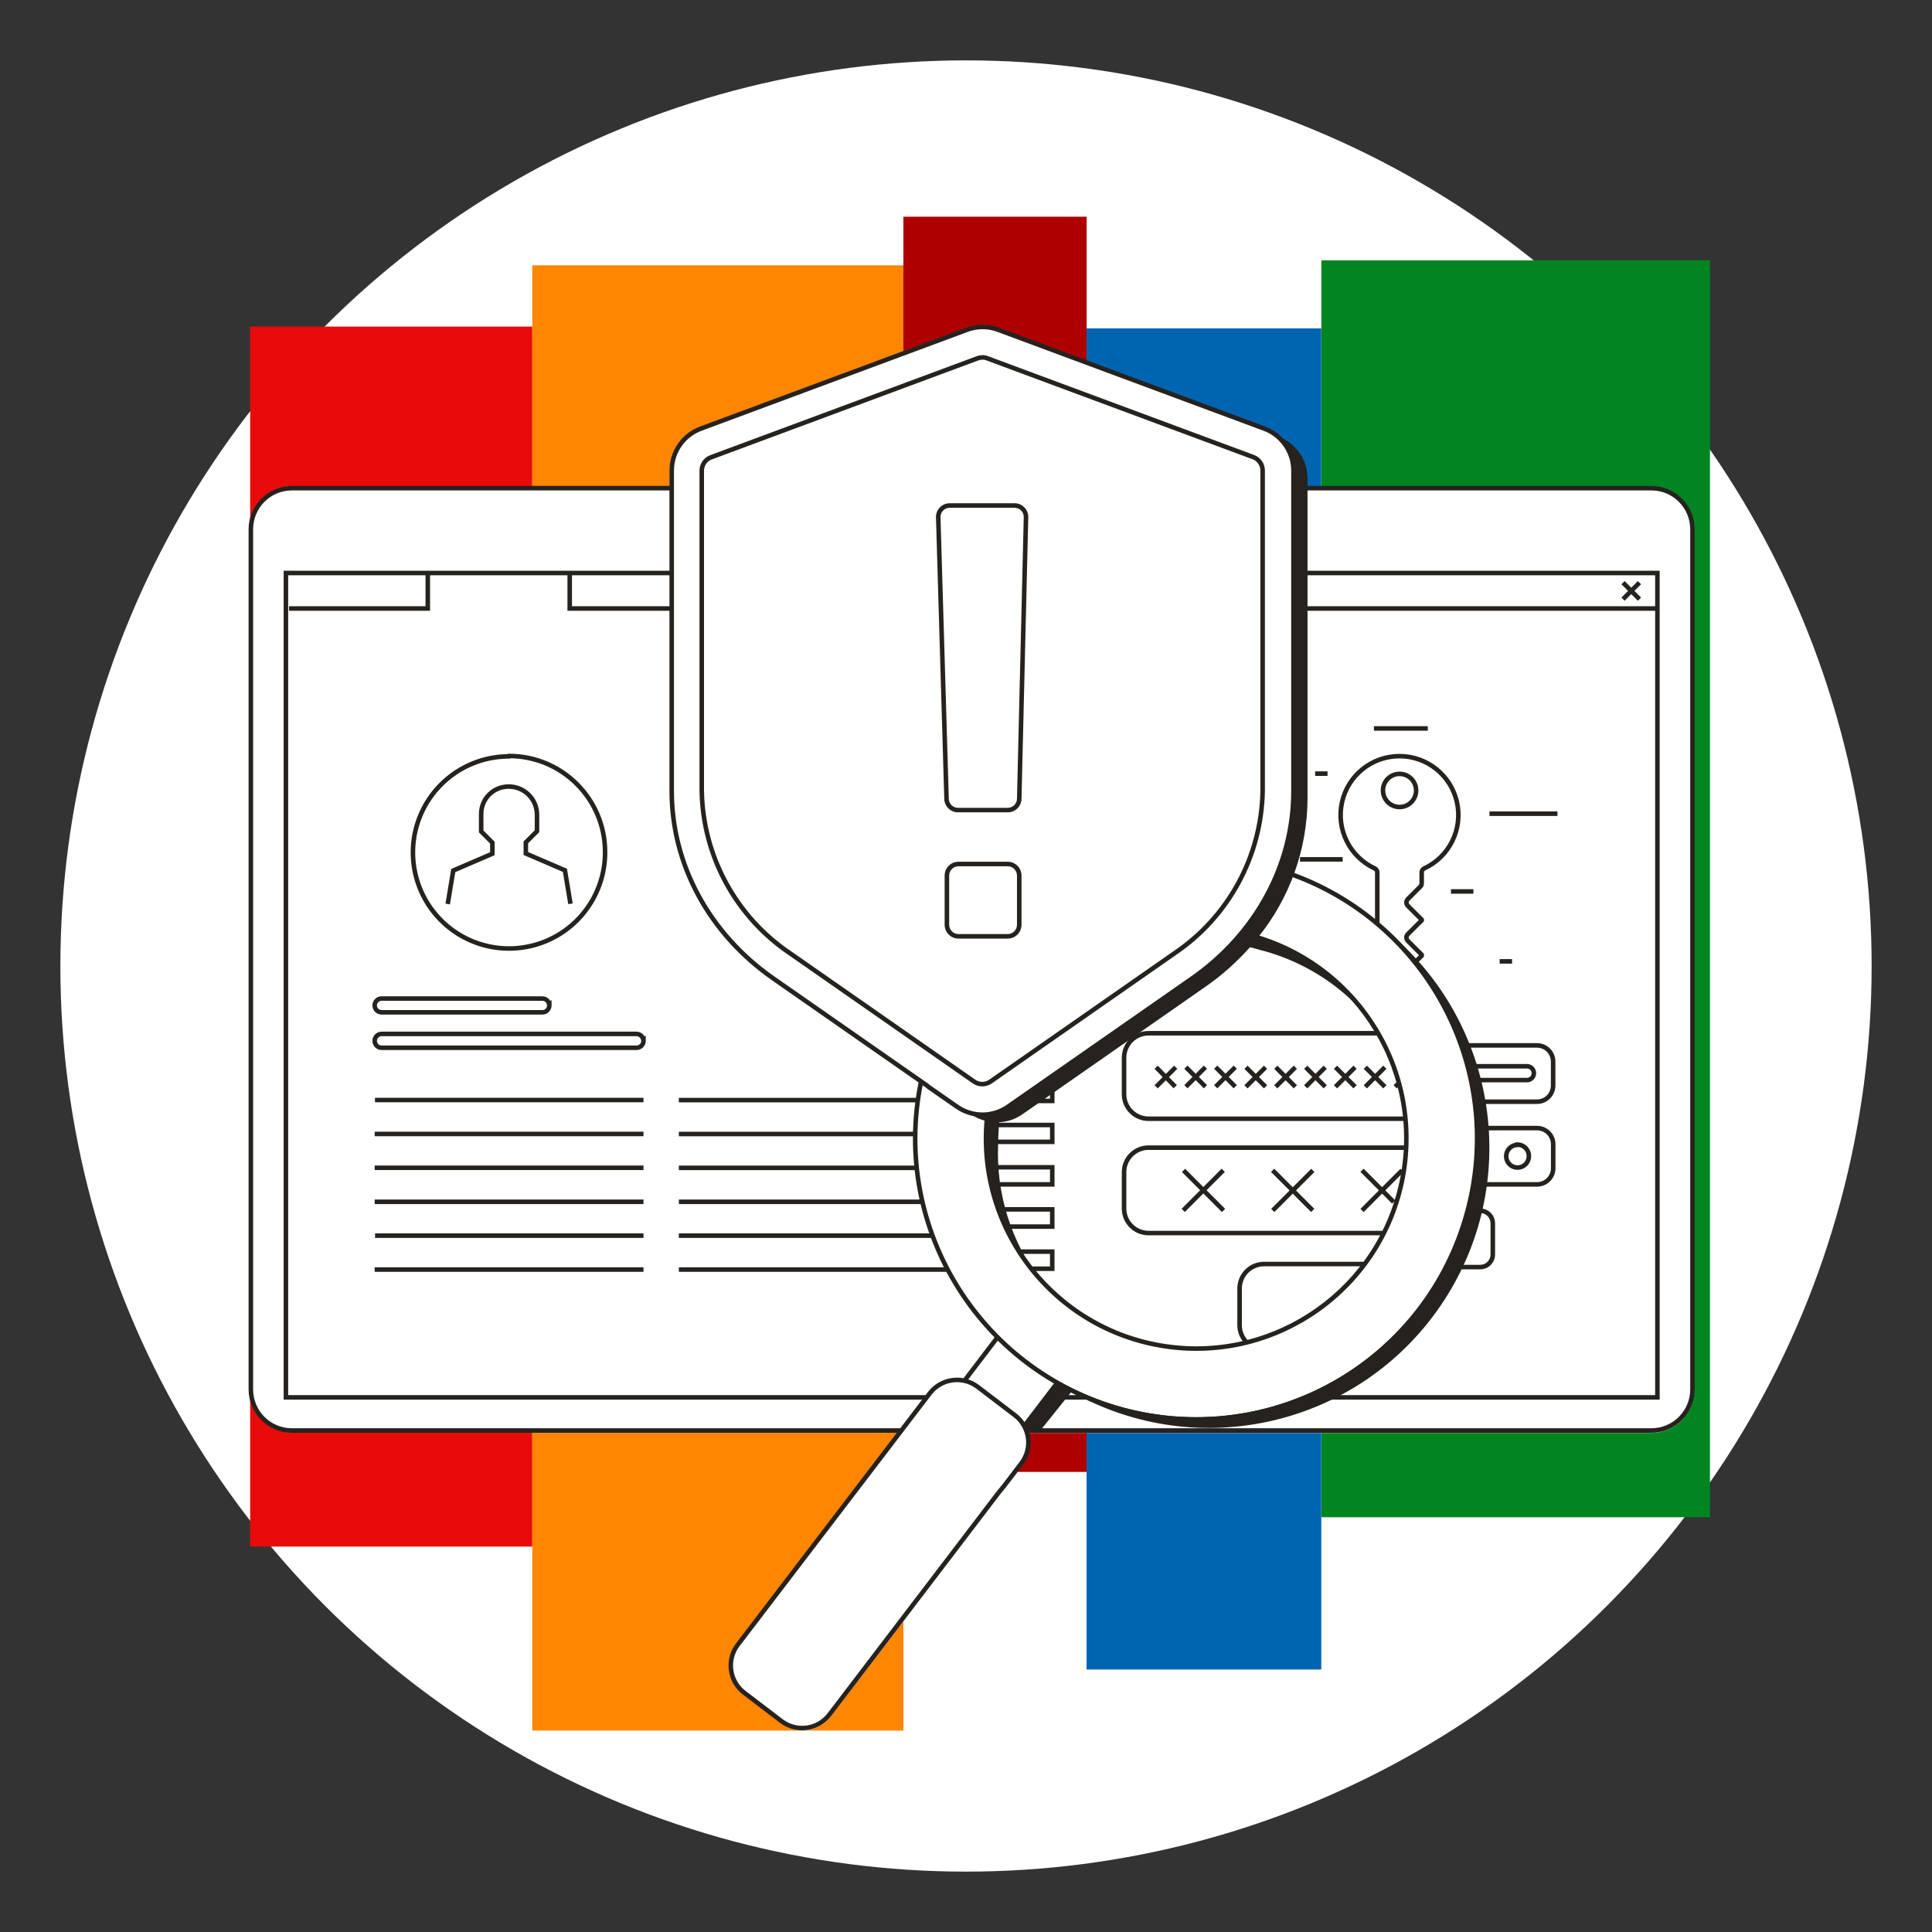 <svg width="256" height="256" viewBox="0 0 256 256" fill="none" xmlns="http://www.w3.org/2000/svg">
<rect x="0" y="0" width="256" height="256" fill="#333333" stroke="none"/>
<g id="web_page_security_mass">
<circle id="darkmodeMask" cx="128" cy="128" r="120" fill="white"/>
<g id="stripes">
<rect id="Rectangle" x="70.531" y="43.278" width="161.653" height="37.382" transform="rotate(90 70.531 43.278)" fill="#E90A0A"/>
<rect id="Rectangle_2" x="119.705" y="35.155" width="194.157" height="49.174" transform="rotate(90 119.705 35.155)" fill="#FF8600"/>
<rect id="Rectangle_3" x="143.985" y="28.714" width="166.319" height="24.28" transform="rotate(90 143.985 28.714)" fill="#AE0000"/>
<rect id="Rectangle_4" x="226.58" y="34.5" width="166.541" height="51.492" transform="rotate(90 226.58 34.5)" fill="#008520"/>
<rect id="Rectangle_5" x="175.078" y="43.51" width="177.708" height="31.103" transform="rotate(90 175.078 43.51)" fill="#0065B1"/>
</g>
<path id="whiteFill" d="M218.82 64.433H171.601V62.337C171.593 59.76 169.986 57.458 167.569 56.562L132.294 43.459C130.915 42.95 129.399 42.95 128.02 43.459L92.745 56.562C90.328 57.458 88.721 59.76 88.713 62.337V64.423H38.682C35.54 64.429 32.993 66.975 32.988 70.118V184.108C32.993 187.251 35.54 189.797 38.682 189.803H118.929L97.572 217.781C95.967 219.888 96.373 222.898 98.479 224.504L103.398 228.243C104.225 228.889 105.242 229.243 106.29 229.251C106.509 229.266 106.727 229.266 106.946 229.251C108.21 229.084 109.354 228.416 110.12 227.397L135.479 194.137C136.396 192.918 136.68 191.336 136.244 189.873H218.82C221.962 189.868 224.509 187.322 224.514 184.179V70.128C224.509 66.985 221.962 64.439 218.82 64.433Z" fill="white"/>
<path id="blackStroke" d="M37.886 185.157H37.586V185.457H37.886V185.157ZM37.886 75.923V75.623H37.586V75.923H37.886ZM219.616 185.157V185.457H219.916V185.157H219.616ZM219.616 75.923H219.916V75.623H219.616V75.923ZM56.683 80.63V80.93H56.983V80.63H56.683ZM75.49 80.63H75.19V80.93H75.49V80.63ZM201.04 151.705L201.049 152.005L201.34 151.997V151.705H201.04ZM202.583 153.197L202.283 153.193L202.283 153.199L202.583 153.197ZM201.04 151.665L201.034 151.365L200.74 151.371V151.665H201.04ZM203.681 156.936V157.236L203.683 157.236L203.681 156.936ZM205.808 154.799H205.508H205.808ZM205.808 151.614H205.508H205.808ZM203.681 149.478L203.683 149.178H203.681V149.478ZM203.671 145.98V146.28L203.673 146.28L203.671 145.98ZM205.798 143.844H205.498H205.798ZM205.798 140.659H205.498H205.798ZM203.671 138.522L203.673 138.222H203.671V138.522ZM67.427 100.223L67.427 100.523L67.597 100.523L67.684 100.377L67.427 100.223ZM80.176 112.882L79.876 112.882L79.876 112.884L80.176 112.882ZM67.457 100.173L67.457 99.873L67.287 99.873L67.2 100.018L67.457 100.173ZM71.862 132.314V132.614L71.865 132.614L71.862 132.314ZM50.565 132.314L50.562 132.614H50.565V132.314ZM71.872 134.138L71.872 133.838H71.872V134.138ZM72.789 133.211L73.089 133.207L73.081 132.494L72.577 132.999L72.789 133.211ZM84.349 138.835L84.349 138.535H84.349V138.835ZM85.266 137.907L85.566 137.904L85.558 137.191L85.054 137.695L85.266 137.907ZM202.331 143.118V143.418V143.118ZM74.855 115.321L75.151 115.272L75.124 115.11L74.974 115.045L74.855 115.321ZM69.675 113.094H69.375V113.291L69.556 113.369L69.675 113.094ZM69.675 111.622L69.463 111.41L69.375 111.498V111.622H69.675ZM71.156 110.14L71.368 110.353L71.456 110.265V110.14H71.156ZM71.156 107.923H71.456L71.456 107.92L71.156 107.923ZM67.437 104.224L67.432 104.524L67.436 104.524L67.437 104.224ZM63.758 107.843H64.058V107.842L63.758 107.843ZM63.758 110.171H63.458V110.295L63.546 110.383L63.758 110.171ZM65.24 111.652H65.54V111.528L65.452 111.44L65.24 111.652ZM65.24 113.124L65.359 113.399L65.54 113.321V113.124H65.24ZM60.059 115.351L59.941 115.076L59.79 115.14L59.764 115.302L60.059 115.351ZM182.496 115.613L182.196 115.613V115.613H182.496ZM182.133 115.059L182.006 115.331L182.013 115.334L182.133 115.059ZM188.745 115.059L188.865 115.334L188.872 115.331L188.745 115.059ZM188.382 115.613H188.682V115.613L188.382 115.613ZM188.382 117.044H188.082L188.082 117.05L188.382 117.044ZM188.201 117.478L187.994 117.26L187.988 117.266L188.201 117.478ZM186.538 119.141L186.325 118.929L186.324 118.93L186.538 119.141ZM186.538 120.018L186.324 120.228L186.325 120.23L186.538 120.018ZM188.382 121.862H188.682V121.738L188.594 121.65L188.382 121.862ZM188.382 121.953L188.593 122.165L188.682 122.077V121.953H188.382ZM186.538 123.787L186.326 123.574L186.324 123.577L186.538 123.787ZM186.538 124.664L186.324 124.874L186.325 124.876L186.538 124.664ZM188.382 126.508H188.682V126.384L188.594 126.296L188.382 126.508ZM188.382 126.639L188.593 126.853L188.682 126.765V126.639H188.382ZM183.251 104.728H183.551L182.951 104.727L183.251 104.728ZM185.439 102.541L185.437 102.241L185.439 102.541ZM183.251 104.738H182.951H183.551H183.251ZM152.189 136.91V136.61V136.91ZM152.189 148.238V148.538V148.238ZM152.189 152.068V152.368V152.068ZM148.944 155.303L148.644 155.302V155.303H148.944ZM164.253 175.572L164.553 175.574V175.572H164.253ZM126.811 146.646L126.639 146.892L126.64 146.892L126.811 146.646ZM133.563 146.646L133.735 146.892L133.735 146.892L133.563 146.646ZM157.924 129.673L158.095 129.919L158.095 129.919L157.924 129.673ZM171.389 62.337H171.689V62.336L171.389 62.337ZM167.529 56.794L167.633 56.513L167.633 56.513L167.529 56.794ZM132.253 43.691L132.149 43.972L132.149 43.973L132.253 43.691ZM128.141 43.691L128.246 43.973L128.246 43.972L128.141 43.691ZM92.865 56.794L92.97 57.075L92.97 57.075L92.865 56.794ZM89.005 62.337L88.705 62.337V62.337H89.005ZM102.471 129.653L102.299 129.899L102.299 129.899L102.471 129.653ZM135.055 105.827L134.755 105.82L134.755 105.825L135.055 105.827ZM135.952 68.535L135.652 68.527L135.652 68.528L135.952 68.535ZM134.43 66.983V67.283L134.432 67.283L134.43 66.983ZM125.823 66.983V66.683L125.819 66.683L125.823 66.983ZM124.321 68.535L124.021 68.541L124.021 68.544L124.321 68.535ZM125.42 105.827L125.72 105.825L125.72 105.818L125.42 105.827ZM126.992 107.339V107.038L126.982 107.039L126.992 107.339ZM133.604 107.339V107.639L133.618 107.638L133.604 107.339ZM135.055 116.006H135.355L135.355 116.004L135.055 116.006ZM133.533 114.484L133.535 114.184H133.533V114.484ZM126.992 114.484V114.184L126.99 114.184L126.992 114.484ZM125.47 116.006L125.17 116.004V116.006H125.47ZM125.47 122.547H125.17L125.17 122.549L125.47 122.547ZM126.992 124.069L126.99 124.369H126.992V124.069ZM133.533 124.069V124.369L133.535 124.369L133.533 124.069ZM135.055 122.578L135.355 122.586V122.578H135.055ZM129.492 47.491L129.596 47.772L129.599 47.771L129.492 47.491ZM94.216 60.593L94.32 60.875L94.32 60.875L94.216 60.593ZM92.986 62.357L92.686 62.357V62.357H92.986ZM92.986 104.819H92.686L92.686 104.825L92.986 104.819ZM104.718 126.337L104.89 126.091L104.885 126.088L104.718 126.337ZM129.078 143.32L128.907 143.566L128.909 143.568L129.078 143.32ZM131.235 143.32L131.404 143.568L131.407 143.566L131.235 143.32ZM155.595 126.337L155.428 126.088L155.424 126.091L155.595 126.337ZM167.307 104.819L167.607 104.824V104.819H167.307ZM167.307 62.337H167.607V62.335L167.307 62.337ZM166.077 60.573L166.183 60.292L166.182 60.292L166.077 60.573ZM130.802 47.471L130.695 47.751L130.697 47.752L130.802 47.471ZM139.43 145.88V146.18H139.73V145.88H139.43ZM139.43 143.612H139.73V143.312H139.43V143.612ZM139.43 151.302V151.602H139.73V151.302H139.43ZM139.43 149.065H139.73V148.765H139.43V149.065ZM139.43 156.936V157.236H139.73V156.936H139.43ZM139.43 154.668H139.73V154.368H139.43V154.668ZM139.429 162.53V162.83H139.729V162.53H139.429ZM139.429 160.252H139.729V159.952H139.429V160.252ZM139.429 168.113V168.413H139.729V168.113H139.429ZM139.429 165.846H139.729V165.546H139.429V165.846ZM133.029 196.918L133.261 197.109L133.268 197.1L133.029 196.918ZM135.337 193.895L135.576 194.077L135.576 194.077L135.337 193.895ZM134.481 187.525L134.663 187.287L134.663 187.286L134.481 187.525ZM129.562 183.776L129.38 184.014L129.38 184.014L129.562 183.776ZM123.193 184.632L123.431 184.815L123.431 184.814L123.193 184.632ZM97.764 217.933L97.525 217.751L97.525 217.751L97.764 217.933ZM98.621 224.302L98.439 224.541L98.439 224.541L98.621 224.302ZM103.539 228.052L103.357 228.29L103.357 228.29L103.539 228.052ZM109.909 227.185L109.67 227.003L109.67 227.003L109.909 227.185ZM132.334 197.765L132.102 197.574L132.095 197.583L132.334 197.765ZM122.749 184.857H37.886V185.457H122.749V184.857ZM38.186 185.157V75.923H37.586V185.157H38.186ZM37.886 76.223H88.945V75.623H37.886V76.223ZM143.854 184.857H138.623V185.457H143.854V184.857ZM173.042 185.457H219.616V184.857H173.042V185.457ZM219.916 185.157V75.923H219.316V185.157H219.916ZM219.616 75.623H171.339V76.223H219.616V75.623ZM38.299 80.93H56.683V80.33H38.299V80.93ZM56.983 80.63V75.923H56.383V80.63H56.983ZM171.339 80.93H219.616V80.33H171.339V80.93ZM75.19 75.963V80.63H75.79V75.963H75.19ZM75.49 80.93H88.945V80.33H75.49V80.93ZM214.847 77.415L217.024 79.602L217.45 79.179L215.273 76.992L214.847 77.415ZM217.024 76.992L214.847 79.179L215.273 79.602L217.45 77.415L217.024 76.992ZM201.032 151.405C200.043 151.432 199.26 152.252 199.279 153.242L199.879 153.23C199.866 152.57 200.388 152.023 201.049 152.005L201.032 151.405ZM199.279 153.242C199.299 154.233 200.114 155.021 201.105 155.008L201.097 154.408C200.436 154.417 199.893 153.891 199.879 153.23L199.279 153.242ZM201.105 155.008C202.095 154.995 202.889 154.185 202.883 153.195L202.283 153.199C202.287 153.859 201.757 154.399 201.097 154.408L201.105 155.008ZM202.883 153.201C202.889 152.71 202.696 152.237 202.348 151.891L201.925 152.317C202.158 152.548 202.287 152.864 202.283 153.193L202.883 153.201ZM202.348 151.891C201.999 151.545 201.525 151.355 201.034 151.365L201.047 151.965C201.375 151.958 201.692 152.085 201.925 152.317L202.348 151.891ZM200.74 151.665V151.705H201.34V151.665H200.74ZM195.266 157.236H203.681V156.636H195.266V157.236ZM203.683 157.236C205.024 157.23 206.108 156.141 206.108 154.799H205.508C205.508 155.81 204.691 156.631 203.68 156.636L203.683 157.236ZM206.108 154.799V151.614H205.508V154.799H206.108ZM206.108 151.614C206.108 150.273 205.024 149.184 203.683 149.178L203.68 149.778C204.691 149.783 205.508 150.603 205.508 151.614H206.108ZM203.681 149.178H195.618V149.778H203.681V149.178ZM191.587 168.192H196.143V167.592H191.587V168.192ZM196.143 168.192C197.227 168.192 198.105 167.313 198.105 166.229H197.505C197.505 166.981 196.895 167.592 196.143 167.592V168.192ZM198.105 166.229V162.096H197.505V166.229H198.105ZM198.105 162.096C198.105 161.012 197.227 160.133 196.143 160.133V160.733C196.895 160.733 197.505 161.344 197.505 162.096H198.105ZM196.143 160.133H194.439V160.733H196.143V160.133ZM195.356 146.28H203.671V145.68H195.356V146.28ZM203.673 146.28C205.014 146.274 206.098 145.185 206.098 143.844L205.498 143.844C205.498 144.855 204.681 145.676 203.67 145.68L203.673 146.28ZM206.098 143.844V140.659H205.498V143.844H206.098ZM206.098 140.659C206.098 139.318 205.014 138.229 203.673 138.222L203.67 138.822C204.681 138.827 205.498 139.648 205.498 140.659L206.098 140.659ZM203.671 138.222H193.512V138.822H203.671V138.222ZM67.426 99.923C62.152 99.931 57.403 103.119 55.397 107.997L55.952 108.226C57.865 103.572 62.395 100.531 67.427 100.523L67.426 99.923ZM55.397 107.997C53.391 112.876 54.524 118.482 58.267 122.198L58.69 121.773C55.119 118.227 54.038 112.879 55.952 108.226L55.397 107.997ZM58.267 122.198C62.01 125.915 67.624 127.008 72.488 124.967L72.256 124.414C67.616 126.361 62.26 125.318 58.69 121.773L58.267 122.198ZM72.488 124.967C77.352 122.927 80.506 118.155 80.476 112.88L79.876 112.884C79.904 117.915 76.896 122.467 72.256 124.414L72.488 124.967ZM80.476 112.881C80.465 105.698 74.641 99.878 67.457 99.873L67.457 100.473C74.31 100.478 79.865 106.029 79.876 112.882L80.476 112.881ZM67.2 100.018L67.169 100.069L67.684 100.377L67.714 100.327L67.2 100.018ZM88.945 64.385H38.682V64.985H88.945V64.385ZM38.682 64.385C35.511 64.385 32.94 66.956 32.94 70.128H33.54C33.54 67.288 35.842 64.985 38.682 64.985V64.385ZM32.94 70.128V184.108H33.54V70.128H32.94ZM32.94 184.108C32.94 187.28 35.511 189.851 38.682 189.851V189.251C35.842 189.251 33.54 186.948 33.54 184.108H32.94ZM38.682 189.851H119.242V189.251H38.682V189.851ZM135.912 189.851H218.82V189.251H135.912V189.851ZM218.82 189.851C221.991 189.851 224.562 187.28 224.562 184.108H223.962C223.962 186.948 221.66 189.251 218.82 189.251V189.851ZM224.562 184.108V70.128H223.962V184.108H224.562ZM224.562 70.128C224.562 68.605 223.957 67.144 222.88 66.067L222.456 66.492C223.421 67.456 223.962 68.764 223.962 70.128H224.562ZM222.88 66.067C221.803 64.99 220.343 64.385 218.82 64.385V64.985C220.184 64.985 221.492 65.527 222.456 66.492L222.88 66.067ZM218.82 64.385H171.339V64.985H218.82V64.385ZM73.079 133.221C73.079 132.898 72.95 132.589 72.72 132.363L72.299 132.789C72.414 132.903 72.479 133.059 72.479 133.221L73.079 133.221ZM72.72 132.363C72.491 132.136 72.181 132.01 71.858 132.014L71.865 132.614C72.027 132.612 72.183 132.675 72.299 132.789L72.72 132.363ZM71.862 132.014H50.565V132.614H71.862V132.014ZM50.568 132.014C50.246 132.01 49.935 132.136 49.706 132.363L50.128 132.789C50.243 132.675 50.4 132.612 50.562 132.614L50.568 132.014ZM49.706 132.363C49.477 132.589 49.348 132.898 49.348 133.221L49.948 133.221C49.948 133.059 50.013 132.903 50.128 132.789L49.706 132.363ZM49.348 133.221C49.348 133.893 49.893 134.438 50.565 134.438V133.838C50.224 133.838 49.948 133.562 49.948 133.221H49.348ZM50.565 134.438H71.872V133.838H50.565V134.438ZM71.872 134.438C72.197 134.438 72.508 134.308 72.737 134.077L72.31 133.655C72.195 133.772 72.037 133.838 71.872 133.838L71.872 134.438ZM72.737 134.077C72.966 133.846 73.092 133.533 73.089 133.207L72.489 133.214C72.491 133.379 72.426 133.538 72.31 133.655L72.737 134.077ZM72.577 132.999L72.567 133.009L72.991 133.433L73.001 133.423L72.577 132.999ZM85.556 137.917C85.556 137.245 85.011 136.7 84.339 136.7V137.3C84.68 137.3 84.956 137.577 84.956 137.917H85.556ZM84.339 136.7H50.565V137.3H84.339V136.7ZM50.565 136.7C49.893 136.7 49.348 137.245 49.348 137.917H49.948C49.948 137.577 50.224 137.3 50.565 137.3V136.7ZM49.348 137.917C49.348 138.59 49.893 139.135 50.565 139.135V138.535C50.224 138.535 49.948 138.258 49.948 137.917H49.348ZM50.565 139.135H84.349V138.535H50.565V139.135ZM84.349 139.135C84.674 139.135 84.986 139.005 85.215 138.773L84.788 138.351C84.672 138.469 84.514 138.535 84.349 138.535L84.349 139.135ZM85.215 138.773C85.443 138.542 85.57 138.229 85.566 137.904L84.966 137.911C84.968 138.076 84.904 138.234 84.788 138.351L85.215 138.773ZM85.054 137.695L85.044 137.705L85.468 138.13L85.478 138.12L85.054 137.695ZM194.852 143.418H202.331V142.818H194.852V143.418ZM202.331 143.418C203.003 143.418 203.548 142.873 203.548 142.201H202.948C202.948 142.542 202.671 142.818 202.331 142.818V143.418ZM203.548 142.201C203.548 141.529 203.003 140.984 202.331 140.984V141.584C202.671 141.584 202.948 141.86 202.948 142.201H203.548ZM202.331 140.984H194.52V141.584H202.331V140.984ZM49.688 146.059H85.266V145.459H49.688V146.059ZM49.648 150.554H85.266V149.954H49.648V150.554ZM49.648 155.039H85.266V154.439H49.648V155.039ZM49.648 159.544H85.266V158.944H49.648V159.544ZM89.953 146.069H121.519V145.469H89.953V146.069ZM89.953 150.564H121.197V149.964H89.953V150.564ZM89.953 155.049H121.469V154.449H89.953V155.049ZM89.953 159.544H122.205V158.944H89.953V159.544ZM49.698 164.029H85.266V163.429H49.698V164.029ZM89.953 164.029H123.495V163.429H89.953V164.029ZM49.648 168.524H85.266V167.924H49.648V168.524ZM89.953 168.524H125.4V167.924H89.953V168.524ZM75.887 119.706L75.151 115.272L74.559 115.37L75.295 119.805L75.887 119.706ZM74.974 115.045L69.793 112.818L69.556 113.369L74.737 115.597L74.974 115.045ZM69.975 113.094V111.622H69.375V113.094H69.975ZM69.887 111.834L71.368 110.353L70.944 109.928L69.463 111.41L69.887 111.834ZM71.456 110.14V107.923H70.856V110.14H71.456ZM71.456 107.92C71.432 105.715 69.644 103.936 67.439 103.924L67.436 104.524C69.313 104.534 70.836 106.049 70.856 107.926L71.456 107.92ZM67.442 103.924C66.392 103.907 65.378 104.312 64.629 105.049L65.05 105.476C65.684 104.852 66.543 104.509 67.432 104.524L67.442 103.924ZM64.629 105.049C63.88 105.785 63.458 106.792 63.458 107.843L64.058 107.842C64.058 106.953 64.415 106.1 65.05 105.476L64.629 105.049ZM63.458 107.843V110.171H64.058V107.843H63.458ZM63.546 110.383L65.028 111.864L65.452 111.44L63.971 109.959L63.546 110.383ZM64.94 111.652V113.124H65.54V111.652H64.94ZM65.121 112.848L59.941 115.076L60.178 115.627L65.359 113.399L65.121 112.848ZM59.764 115.302L59.028 119.737L59.62 119.835L60.355 115.4L59.764 115.302ZM162.339 160.181L157.038 154.87L156.613 155.294L161.914 160.605L162.339 160.181ZM173.747 154.869L168.435 160.181L168.86 160.605L174.171 155.294L173.747 154.869ZM185.569 154.87L180.268 160.181L180.692 160.605L185.994 155.294L185.569 154.87ZM182.796 122.517V115.613H182.196V122.517H182.796ZM182.796 115.613C182.796 115.253 182.583 114.928 182.253 114.784L182.013 115.334C182.124 115.382 182.196 115.492 182.196 115.613L182.796 115.613ZM182.26 114.787C179.076 113.297 177.354 109.796 178.117 106.365L177.531 106.235C176.707 109.941 178.567 113.722 182.006 115.331L182.26 114.787ZM178.117 106.365C178.88 102.933 181.924 100.492 185.439 100.492V99.892C181.642 99.892 178.355 102.529 177.531 106.235L178.117 106.365ZM185.439 100.492C188.954 100.492 191.998 102.933 192.761 106.365L193.347 106.235C192.523 102.529 189.235 99.892 185.439 99.892V100.492ZM192.761 106.365C193.524 109.796 191.802 113.297 188.618 114.787L188.872 115.331C192.311 113.722 194.171 109.941 193.347 106.235L192.761 106.365ZM188.625 114.784C188.295 114.928 188.082 115.253 188.082 115.613L188.682 115.613C188.682 115.492 188.754 115.382 188.865 115.334L188.625 114.784ZM188.082 115.613V117.044H188.682V115.613H188.082ZM188.082 117.05C188.083 117.129 188.051 117.206 187.994 117.261L188.407 117.695C188.587 117.524 188.686 117.287 188.682 117.039L188.082 117.05ZM187.988 117.266L186.325 118.929L186.75 119.353L188.413 117.69L187.988 117.266ZM186.324 118.93C185.969 119.29 185.969 119.868 186.324 120.228L186.751 119.807C186.627 119.681 186.627 119.478 186.751 119.351L186.324 118.93ZM186.325 120.23L188.17 122.074L188.594 121.65L186.75 119.806L186.325 120.23ZM188.082 121.862V121.953H188.682V121.862H188.082ZM188.17 121.74L186.326 123.574L186.749 124L188.593 122.165L188.17 121.74ZM186.324 123.577C185.969 123.937 185.969 124.514 186.324 124.874L186.751 124.453C186.627 124.327 186.627 124.124 186.751 123.998L186.324 123.577ZM186.325 124.876L188.17 126.72L188.594 126.296L186.75 124.452L186.325 124.876ZM188.082 126.508V126.639H188.682V126.508H188.082ZM188.171 126.426L187.234 127.353L187.656 127.78L188.593 126.853L188.171 126.426ZM182.951 104.727C182.947 105.739 183.554 106.654 184.488 107.043L184.719 106.489C184.009 106.193 183.548 105.498 183.551 104.73L182.951 104.727ZM184.488 107.043C185.422 107.433 186.499 107.22 187.214 106.504L186.79 106.08C186.246 106.623 185.428 106.785 184.719 106.489L184.488 107.043ZM187.214 106.504C187.93 105.788 188.143 104.712 187.754 103.777L187.2 104.008C187.496 104.718 187.334 105.536 186.79 106.08L187.214 106.504ZM187.754 103.777C187.364 102.843 186.449 102.236 185.437 102.241L185.44 102.841C186.209 102.838 186.904 103.299 187.2 104.008L187.754 103.777ZM185.437 102.241C184.063 102.247 182.951 103.364 182.951 104.738L183.551 104.738C183.551 103.694 184.396 102.846 185.44 102.841L185.437 102.241ZM183.551 104.738V104.728H182.951V104.738H183.551ZM182.567 136.61H152.189V137.21H182.567V136.61ZM152.189 136.61C150.231 136.61 148.644 138.197 148.644 140.155H149.244C149.244 138.528 150.563 137.21 152.189 137.21V136.61ZM148.644 140.155V144.993H149.244V140.155H148.644ZM148.644 144.993C148.644 146.951 150.231 148.538 152.189 148.538V147.938C150.563 147.938 149.244 146.619 149.244 144.993H148.644ZM152.189 148.538H186.165V147.938H152.189V148.538ZM159.94 143.783L157.35 141.193L156.926 141.617L159.516 144.207L159.94 143.783ZM159.516 141.193L156.926 143.783L157.35 144.207L159.94 141.617L159.516 141.193ZM160.876 141.617L163.466 144.207L163.891 143.783L161.301 141.193L160.876 141.617ZM163.466 141.193L160.876 143.783L161.301 144.207L163.891 141.617L163.466 141.193ZM155.941 143.785L153.411 141.205L152.983 141.625L155.512 144.205L155.941 143.785ZM155.575 141.203L152.985 143.793L153.409 144.217L155.999 141.627L155.575 141.203ZM167.902 143.793L165.312 141.203L164.888 141.627L167.478 144.217L167.902 143.793ZM167.478 141.203L164.888 143.793L165.312 144.217L167.902 141.627L167.478 141.203ZM171.853 143.793L169.263 141.203L168.839 141.627L171.429 144.217L171.853 143.793ZM171.429 141.203L168.839 143.793L169.263 144.217L171.853 141.627L171.429 141.203ZM172.8 141.627L175.39 144.217L175.814 143.793L173.224 141.203L172.8 141.627ZM175.39 141.203L172.8 143.793L173.224 144.217L175.814 141.627L175.39 141.203ZM179.765 143.793L177.175 141.203L176.75 141.627L179.341 144.217L179.765 143.793ZM179.341 141.203L176.75 143.793L177.175 144.217L179.765 141.627L179.341 141.203ZM180.701 141.627L183.292 144.217L183.716 143.793L181.126 141.203L180.701 141.627ZM183.292 141.203L180.701 143.793L181.126 144.217L183.716 141.627L183.292 141.203ZM185.148 143.307L184.654 143.791L185.074 144.219L185.568 143.736L185.148 143.307ZM186.326 151.768H152.189V152.368H186.326V151.768ZM152.189 151.768C150.235 151.768 148.65 153.349 148.644 155.302L149.244 155.304C149.249 153.681 150.566 152.368 152.189 152.368V151.768ZM148.644 155.303V160.141H149.244V155.303H148.644ZM148.644 160.141C148.644 162.099 150.231 163.686 152.189 163.686V163.086C150.563 163.086 149.244 161.768 149.244 160.141H148.644ZM152.189 163.686H183.343V163.086H152.189V163.686ZM161.874 154.86L156.573 160.171L156.997 160.595L162.299 155.283L161.874 154.86ZM168.415 155.284L173.727 160.595L174.151 160.171L168.84 154.859L168.415 155.284ZM180.268 155.283L184.46 159.486L184.885 159.062L180.692 154.86L180.268 155.283ZM180.823 167.189H167.499V167.789H180.823V167.189ZM167.499 167.189C165.541 167.189 163.953 168.776 163.953 170.734H164.553C164.553 169.107 165.872 167.789 167.499 167.789V167.189ZM163.953 170.734V175.572H164.553V170.734H163.953ZM163.953 175.57C163.947 176.545 164.346 177.479 165.055 178.148L165.467 177.712C164.879 177.157 164.548 176.382 164.553 175.574L163.953 175.57ZM122.759 144.191L126.639 146.892L126.982 146.399L123.102 143.698L122.759 144.191ZM126.64 146.892C128.772 148.374 131.602 148.374 133.735 146.892L133.392 146.399C131.465 147.739 128.909 147.739 126.982 146.399L126.64 146.892ZM133.735 146.892L158.095 129.919L157.752 129.427L133.392 146.4L133.735 146.892ZM158.095 129.919C166.656 123.951 171.689 114.66 171.689 104.839H171.089C171.089 114.45 166.164 123.563 157.752 129.427L158.095 129.919ZM171.689 104.839V62.337H171.089V104.839H171.689ZM171.689 62.336C171.684 59.739 170.068 57.418 167.633 56.513L167.424 57.075C169.624 57.893 171.085 59.991 171.089 62.338L171.689 62.336ZM167.633 56.513L132.358 43.41L132.149 43.973L167.424 57.075L167.633 56.513ZM132.358 43.41C130.964 42.892 129.43 42.892 128.037 43.41L128.246 43.972C129.505 43.504 130.89 43.504 132.149 43.972L132.358 43.41ZM128.037 43.41L92.761 56.513L92.97 57.075L128.246 43.973L128.037 43.41ZM92.761 56.512C90.325 57.415 88.707 59.739 88.705 62.337L89.305 62.337C89.307 59.99 90.769 57.891 92.97 57.075L92.761 56.512ZM88.705 62.337V104.819H89.305V62.337H88.705ZM88.705 104.819C88.705 114.66 93.738 123.931 102.299 129.899L102.642 129.407C94.23 123.543 89.305 114.45 89.305 104.819H88.705ZM102.299 129.899L122.779 144.171L123.122 143.678L102.642 129.407L102.299 129.899ZM135.355 105.834L136.252 68.543L135.652 68.528L134.755 105.82L135.355 105.834ZM136.252 68.543C136.265 68.052 136.078 67.577 135.734 67.227L135.306 67.647C135.536 67.881 135.661 68.199 135.652 68.527L136.252 68.543ZM135.734 67.227C135.391 66.876 134.919 66.68 134.428 66.683L134.432 67.283C134.761 67.281 135.076 67.412 135.306 67.647L135.734 67.227ZM134.43 66.683H125.823V67.283H134.43V66.683ZM125.819 66.683C125.334 66.69 124.871 66.889 124.533 67.238L124.965 67.655C125.191 67.421 125.501 67.287 125.827 67.283L125.819 66.683ZM124.533 67.238C124.196 67.587 124.011 68.056 124.021 68.541L124.621 68.529C124.615 68.204 124.738 67.889 124.965 67.655L124.533 67.238ZM124.021 68.544L125.12 105.836L125.72 105.818L124.621 68.527L124.021 68.544ZM125.12 105.829C125.123 106.32 125.324 106.79 125.679 107.131L126.095 106.698C125.857 106.47 125.722 106.155 125.72 105.825L125.12 105.829ZM125.679 107.131C126.033 107.472 126.51 107.655 127.002 107.638L126.982 107.039C126.652 107.05 126.332 106.927 126.095 106.698L125.679 107.131ZM126.992 107.639H133.604V107.039H126.992V107.639ZM133.618 107.638C134.586 107.593 135.35 106.798 135.355 105.828L134.755 105.825C134.751 106.475 134.239 107.009 133.59 107.039L133.618 107.638ZM135.355 122.547V116.006H134.755V122.547H135.355ZM135.355 116.004C135.349 115.002 134.538 114.191 133.535 114.184L133.531 114.784C134.205 114.789 134.751 115.334 134.755 116.008L135.355 116.004ZM133.533 114.184H126.992V114.784H133.533V114.184ZM126.99 114.184C125.988 114.191 125.177 115.002 125.17 116.004L125.77 116.008C125.775 115.334 126.32 114.789 126.994 114.784L126.99 114.184ZM125.17 116.006V122.547H125.77V116.006H125.17ZM125.17 122.549C125.177 123.552 125.988 124.363 126.99 124.369L126.994 123.769C126.32 123.765 125.775 123.22 125.77 122.545L125.17 122.549ZM126.992 124.369H133.533V123.769H126.992V124.369ZM133.535 124.369C134.524 124.363 135.329 123.574 135.355 122.586L134.755 122.57C134.738 123.234 134.196 123.765 133.531 123.769L133.535 124.369ZM135.355 122.578V122.547H134.755V122.578H135.355ZM130.147 47.07C129.886 47.07 129.628 47.118 129.384 47.211L129.599 47.771C129.774 47.704 129.959 47.67 130.147 47.67L130.147 47.07ZM129.387 47.21L94.112 60.312L94.32 60.875L129.596 47.772L129.387 47.21ZM94.112 60.312C93.256 60.629 92.688 61.444 92.686 62.357L93.286 62.358C93.287 61.696 93.7 61.105 94.32 60.875L94.112 60.312ZM92.686 62.357V104.819H93.286V62.357H92.686ZM92.686 104.825C92.851 113.58 97.28 121.705 104.551 126.586L104.885 126.088C97.777 121.316 93.447 113.373 93.286 104.813L92.686 104.825ZM104.546 126.583L124.17 140.26L124.513 139.768L104.89 126.091L104.546 126.583ZM124.17 140.26L128.907 143.566L129.25 143.074L124.513 139.768L124.17 140.26ZM128.909 143.568C129.662 144.08 130.652 144.08 131.404 143.568L131.066 143.072C130.518 143.446 129.796 143.446 129.247 143.072L128.909 143.568ZM131.407 143.566L155.767 126.583L155.424 126.091L131.064 143.074L131.407 143.566ZM155.763 126.586C163.026 121.7 167.447 113.577 167.607 104.824L167.007 104.813C166.851 113.37 162.529 121.311 155.428 126.088L155.763 126.586ZM167.607 104.819V62.337H167.007V104.819H167.607ZM167.607 62.335C167.602 61.425 167.035 60.612 166.183 60.292L165.972 60.854C166.592 61.086 167.003 61.677 167.007 62.339L167.607 62.335ZM166.182 60.292L130.906 47.19L130.697 47.752L165.973 60.854L166.182 60.292ZM130.909 47.191C130.666 47.098 130.407 47.05 130.147 47.05L130.147 47.65C130.334 47.65 130.52 47.684 130.695 47.751L130.909 47.191ZM172.256 114.17H177.91V113.57H172.256V114.17ZM197.362 108.122H206.372V107.522H197.362V108.122ZM192.262 118.423H195.235V117.823H192.262V118.423ZM189.188 96.224H182.052V96.824H189.188V96.224ZM175.905 102.211H174.262V102.811H175.905V102.211ZM200.355 127.085H198.712V127.685H200.355V127.085ZM134.531 146.18H139.43V145.58H134.531V146.18ZM139.73 145.88V143.612H139.13V145.88H139.73ZM139.43 143.312H137.787V143.912H139.43V143.312ZM130.631 151.602H139.43V151.002H130.631V151.602ZM139.73 151.302V149.065H139.13V151.302H139.73ZM139.43 148.765H130.681V149.365H139.43V148.765ZM131.276 157.236H139.43V156.636H131.276V157.236ZM139.73 156.936V154.668H139.13V156.936H139.73ZM139.43 154.368H130.883V154.968H139.43V154.368ZM133.14 162.83H139.429V162.23H133.14V162.83ZM139.729 162.53V160.252H139.129V162.53H139.729ZM139.429 159.952H132.223V160.552H139.429V159.952ZM136.658 168.413H139.429V167.813H136.658V168.413ZM139.729 168.113V165.846H139.129V168.113H139.729ZM139.429 165.546H134.934V166.146H139.429V165.546ZM135.908 189.209L140.152 183.645L139.675 183.281L135.431 188.845L135.908 189.209ZM131.793 177.204L127.55 182.778L128.027 183.141L132.27 177.568L131.793 177.204ZM121.76 143.218C117.631 163.063 130.01 182.599 149.718 187.341L149.858 186.757C130.466 182.092 118.285 162.868 122.347 143.34L121.76 143.218ZM149.718 187.341C169.425 192.082 189.336 180.313 194.685 160.762L194.106 160.604C188.843 179.842 169.251 191.423 149.858 186.757L149.718 187.341ZM194.685 160.762C200.034 141.211 188.888 120.946 169.512 114.994L169.336 115.567C188.402 121.424 199.37 141.365 194.106 160.604L194.685 160.762ZM133.268 197.1L135.576 194.077L135.099 193.713L132.791 196.736L133.268 197.1ZM135.576 194.077C137.198 191.949 136.789 188.91 134.663 187.287L134.299 187.764C136.162 189.186 136.52 191.849 135.099 193.713L135.576 194.077ZM134.663 187.286L129.744 183.537L129.38 184.014L134.299 187.764L134.663 187.286ZM129.744 183.537C127.617 181.915 124.577 182.324 122.954 184.45L123.431 184.814C124.853 182.951 127.516 182.593 129.38 184.014L129.744 183.537ZM122.954 184.45L97.525 217.751L98.002 218.115L123.431 184.815L122.954 184.45ZM97.525 217.751C95.903 219.878 96.312 222.918 98.439 224.541L98.802 224.064C96.939 222.642 96.581 219.978 98.002 218.115L97.525 217.751ZM98.439 224.541L103.357 228.29L103.721 227.813L98.802 224.064L98.439 224.541ZM103.357 228.29C104.38 229.068 105.67 229.408 106.944 229.235L106.863 228.64C105.747 228.792 104.617 228.494 103.721 227.813L103.357 228.29ZM106.944 229.235C108.217 229.062 109.37 228.389 110.148 227.366L109.67 227.003C108.988 227.9 107.979 228.488 106.863 228.64L106.944 229.235ZM110.147 227.367L132.573 197.947L132.095 197.583L109.67 227.003L110.147 227.367ZM132.566 197.955L133.261 197.109L132.798 196.728L132.102 197.575L132.566 197.955ZM130.534 147.629C128.801 162.704 139.328 176.439 154.335 178.683L154.424 178.089C139.737 175.893 129.434 162.451 131.13 147.698L130.534 147.629ZM154.335 178.683C169.342 180.926 183.426 170.871 186.178 155.95L185.588 155.841C182.895 170.445 169.11 180.285 154.424 178.089L154.335 178.683ZM186.178 155.95C188.93 141.028 179.359 126.61 164.539 123.353L164.411 123.939C178.914 127.127 188.281 141.237 185.588 155.841L186.178 155.95Z" fill="#26221E"/>
<g id="blackFill">
<g id="Group">
<path id="Path" d="M183.494 123.203C198.355 136.74 199.743 159.647 186.625 174.88C173.507 190.113 150.648 192.14 135.055 179.452C136.62 180.879 138.306 182.168 140.095 183.302L139.923 183.201L135.892 188.825L135.972 189.551H137.847L141.969 184.411C158.787 193.902 180.073 188.916 190.928 172.944C201.782 156.971 198.581 135.345 183.564 123.203H183.494Z" fill="#26221E"/>
<path id="Path_2" d="M137.857 169.655C133.976 164.504 131.997 158.17 132.253 151.725C132.253 150.969 132.314 149.952 132.384 148.702C133.466 148.653 134.513 148.304 135.408 147.694L139.288 144.993L159.768 130.721C161.92 129.223 163.886 127.474 165.624 125.511C165.977 125.591 166.38 125.692 166.854 125.843C170.507 126.76 173.936 128.41 176.932 130.691C178.247 131.697 179.472 132.817 180.591 134.037C177.067 129.412 172.187 126.001 166.632 124.281C170.887 119.069 173.225 112.555 173.254 105.827V63.385C173.249 60.913 171.71 58.704 169.394 57.842L169.061 57.721C170.49 58.832 171.33 60.537 171.339 62.347V104.819C171.339 114.555 166.36 123.737 157.874 129.653L137.353 143.924L133.473 146.626C133.103 146.884 132.704 147.097 132.284 147.26L131.125 147.583C130.18 147.755 129.208 147.693 128.292 147.402L128.675 147.664C129.287 148.081 129.97 148.382 130.691 148.551C130.048 156.275 132.643 163.92 137.857 169.655Z" fill="#26221E"/>
</g>
</g>
</g>
</svg>
